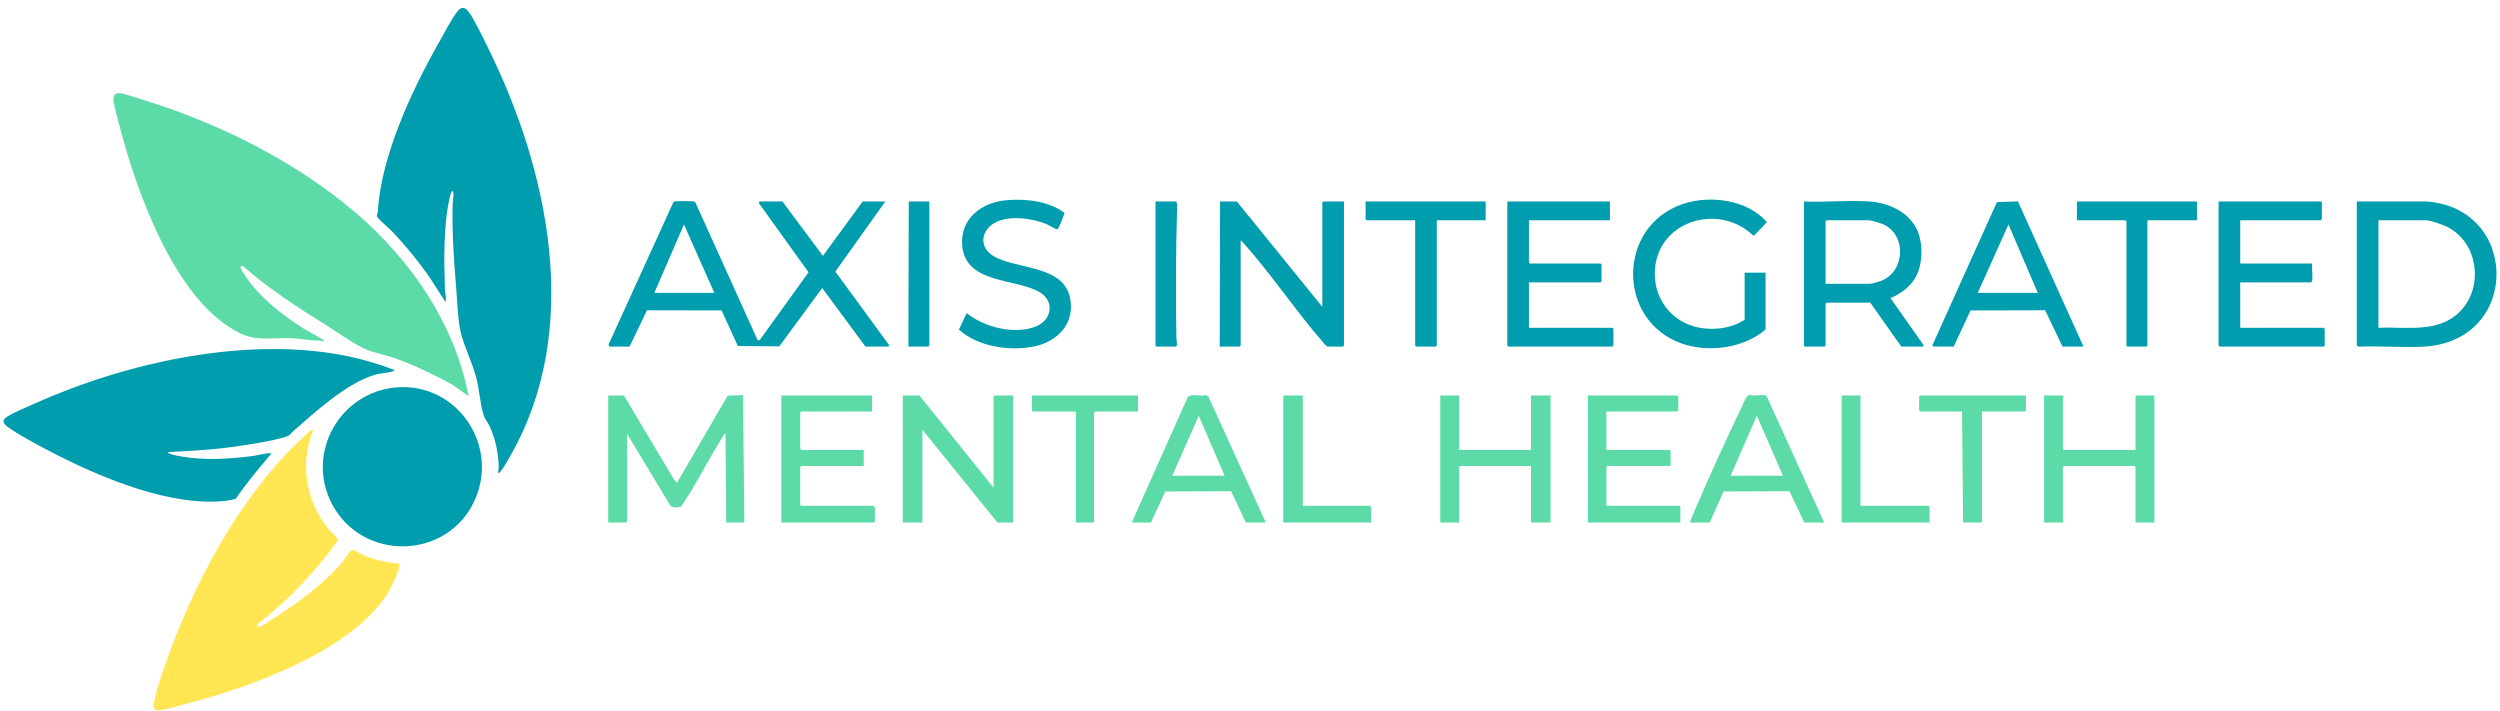 <svg width="204" height="58" viewBox="0 0 204 58" fill="none" xmlns="http://www.w3.org/2000/svg">
<g clip-path="url(#clip0_4643_1387)">
<path d="M29.715 45.325C29.519 45.242 28.836 44.823 28.709 44.864C28.63 44.891 27.84 45.987 27.676 46.17C26.243 47.77 24.021 49.4 22.196 50.544C22.006 50.663 21.303 51.132 21.156 51.16C20.949 51.199 20.931 51.011 21.064 50.893C23.548 48.95 25.756 46.652 27.581 44.076C27.62 43.918 27.044 43.453 26.907 43.291C24.962 40.991 24.407 37.802 25.596 35.006C25.558 34.965 25.136 35.327 25.082 35.375C20.151 39.752 16.441 46.419 14.105 52.535C13.584 53.899 13.008 55.437 12.671 56.854C12.556 57.336 12.279 58.043 13.079 57.946C13.745 57.864 14.691 57.562 15.368 57.386C20.542 56.039 28.934 53.025 31.758 48.202C31.932 47.903 32.735 46.23 32.596 46.006C31.58 45.888 30.662 45.727 29.716 45.325L29.715 45.325Z" fill="#FFE652"/>
<path d="M29.104 17.43C24.302 13.299 18.081 10.146 12.039 8.265C11.447 8.081 10.345 7.681 9.785 7.61C9.351 7.556 9.203 7.863 9.263 8.251C9.364 8.905 9.609 9.701 9.778 10.356C11.151 15.678 14.336 24.655 19.596 27.194C20.993 27.869 22.296 27.537 23.804 27.599C24.355 27.622 24.906 27.717 25.454 27.772C25.79 27.805 26.113 27.741 26.45 27.886C26.476 27.765 26.388 27.757 26.318 27.706C25.888 27.396 25.272 27.124 24.803 26.828C23.015 25.701 21.158 24.258 19.99 22.471C19.9 22.332 19.556 21.857 19.642 21.734L19.805 21.687C21.879 23.537 24.271 25.071 26.626 26.544C27.523 27.105 28.936 28.114 29.849 28.504C30.537 28.798 31.529 28.98 32.289 29.253C33.881 29.825 35.404 30.575 36.891 31.373L38.24 32.33C37.117 26.452 33.575 21.277 29.104 17.43Z" fill="#5CDAA7"/>
<path d="M59.381 32.281L55.242 39.392L55.02 39.159L50.914 32.272H49.632V42.639H51.085L51.17 42.553V35.405L54.677 41.211C54.761 41.453 55.454 41.437 55.584 41.328C55.627 41.292 55.755 41.06 55.807 40.982C56.886 39.374 57.801 37.521 58.836 35.866C58.942 35.696 59.058 35.483 59.201 35.348L59.258 42.639H60.739L60.628 32.24L59.381 32.281Z" fill="#5CDAA7"/>
<path d="M81.073 32.358V39.791L75.094 32.356C74.989 32.213 74.88 32.276 74.779 32.272C74.41 32.258 74.037 32.282 73.669 32.272V42.639H75.264V35.063L81.387 42.639H82.668V32.272H81.159L81.073 32.358Z" fill="#5CDAA7"/>
<path d="M124.931 36.715H119.065V32.272H117.527V42.639H119.065V38.11L119.15 38.025H124.931V42.639H126.526V32.272H124.931V36.715Z" fill="#5CDAA7"/>
<path d="M174.257 32.272V36.715H168.419L168.333 36.629V32.414C168.333 32.4 168.38 32.381 168.378 32.358L168.305 32.272H166.796V42.639H168.305C168.434 42.559 168.333 42.516 168.333 42.496V38.11L168.419 38.025H174.172L174.257 38.11V42.639H175.795V32.272H174.257Z" fill="#5CDAA7"/>
<path d="M71.248 41.272H65.381L65.296 41.186V38.11L65.381 38.025H70.479V36.715H65.353C65.371 36.659 65.296 36.591 65.296 36.572V33.668L65.381 33.582H71.163V32.272H63.758V42.639H71.305L71.391 42.553V41.414C71.391 41.404 71.258 41.272 71.248 41.272Z" fill="#5CDAA7"/>
<path d="M131.083 41.272V38.11L131.168 38.025H136.237L136.323 37.94V36.8L136.237 36.715H131.083V33.582H136.864L136.949 33.497V32.358L136.864 32.272H129.573V42.639H137.12V41.357L137.035 41.272H131.083Z" fill="#5CDAA7"/>
<path d="M144.02 32.244C143.897 32.217 143.273 32.274 143.07 32.275C142.953 32.276 142.821 32.222 142.737 32.231C142.509 32.256 142.284 32.87 142.179 33.088C140.779 36.008 139.342 39.165 138.078 42.144C138.013 42.298 137.925 42.47 137.917 42.638H139.512L140.651 40.103L146.024 40.084L147.229 42.638H148.853L144.174 32.365C144.138 32.309 144.086 32.259 144.02 32.244ZM141.221 38.822L143.357 33.923L145.493 38.822H141.221Z" fill="#5CDAA7"/>
<path d="M98.41 32.231C97.957 32.414 97.146 32.024 96.896 32.459L92.351 42.639H93.918L95.085 40.104L100.459 40.084L101.664 42.639H103.287L98.609 32.365L98.41 32.231ZM95.655 38.822L97.819 33.924L99.927 38.822H95.655Z" fill="#5CDAA7"/>
<path d="M156.6 32.358V33.497L156.685 33.582H160.103L160.188 42.639L161.726 42.639V33.582H165.229L165.315 33.497V32.272H156.685L156.6 32.358Z" fill="#5CDAA7"/>
<path d="M92.864 32.272H84.206V33.497L84.291 33.582H87.794V42.639H89.275V33.668L89.361 33.582H92.864V32.272Z" fill="#5CDAA7"/>
<path d="M106.306 41.272V32.272H105.024C104.916 32.272 104.816 32.215 104.711 32.358V42.553L104.796 42.639H111.888V41.357L111.802 41.272H106.306Z" fill="#5CDAA7"/>
<path d="M151.816 41.272V32.272H150.278V42.639H157.454V41.357L157.369 41.272H151.816Z" fill="#5CDAA7"/>
<path d="M31.991 30.321C32.076 30.297 32.148 30.265 32.203 30.193C31.007 29.747 29.768 29.363 28.517 29.096C20.331 27.352 10.404 29.535 2.861 32.916C2.206 33.209 1.117 33.646 0.553 34.026C-0.024 34.416 0.467 34.73 0.825 34.973C1.926 35.717 3.386 36.475 4.578 37.087C8.465 39.077 13.977 41.344 18.391 40.872C18.666 40.842 18.965 40.771 19.235 40.706C20.108 39.411 21.126 38.227 22.122 37.029C22.055 36.922 22.034 36.974 21.964 36.979C21.515 37.006 21.005 37.162 20.549 37.22C18.592 37.468 16.54 37.586 14.591 37.212C14.517 37.198 13.574 37.029 13.75 36.886C15.469 36.797 17.19 36.712 18.896 36.478C20.163 36.304 22.21 36.008 23.388 35.616C23.708 35.509 23.67 35.412 23.851 35.253C25.655 33.667 28.249 31.287 30.553 30.592C31.024 30.45 31.559 30.441 31.991 30.321Z" fill="#009DAE"/>
<path d="M32.421 31.605C27.803 31.932 24.93 36.881 27.049 41.045C29.54 45.938 36.711 45.712 38.821 40.626C40.664 36.184 37.23 31.265 32.421 31.605Z" fill="#009DAE"/>
<path d="M38.243 0.972C37.975 0.609 37.688 0.498 37.362 0.891C36.869 1.489 36.191 2.805 35.783 3.527C33.582 7.419 31.091 12.761 30.832 17.257C30.815 17.542 30.633 17.554 30.892 17.836C31.274 18.254 31.741 18.609 32.127 19.02C33.06 20.014 34.021 21.177 34.814 22.287C35.361 23.053 35.826 23.868 36.361 24.64C36.442 24.293 36.315 23.941 36.304 23.589C36.231 21.221 36.169 18.28 36.73 15.98C36.746 15.914 36.902 15.375 36.981 15.677C37.048 15.932 36.935 16.446 36.93 16.747C36.893 19.017 37.02 21.114 37.215 23.358C37.319 24.541 37.34 26.194 37.645 27.315C37.947 28.424 38.537 29.596 38.852 30.778C39.104 31.726 39.197 33.084 39.477 33.913C39.567 34.181 39.829 34.506 39.96 34.796C40.417 35.803 40.655 36.893 40.693 37.993C40.701 38.209 40.673 38.386 40.634 38.594C40.755 38.61 40.819 38.497 40.885 38.418C41.142 38.112 41.461 37.516 41.669 37.151C47.58 26.795 44.755 13.768 39.706 3.667C39.321 2.896 38.732 1.635 38.243 0.972Z" fill="#009DAE"/>
<path d="M72.246 16.438H70.395L67.148 20.879L63.845 16.438H61.965L61.907 16.551L65.978 22.219L61.984 27.761L61.828 27.767L56.748 16.529C56.719 16.466 56.675 16.449 56.611 16.438C56.396 16.398 55.359 16.403 55.127 16.435C55.065 16.444 55.003 16.44 54.953 16.489L49.658 28.112L49.719 28.285H51.371L52.792 25.319L58.882 25.331L60.208 28.233L63.594 28.261L67.092 23.502L70.623 28.285H72.503L72.561 28.172L68.164 22.162L72.246 16.438ZM53.393 23.899L55.813 18.317L58.291 23.899H53.393Z" fill="#009DAE"/>
<path d="M107.902 16.523V25.038L100.924 16.438H99.558L99.529 28.285H101.152L101.238 28.199V19.627C101.327 19.665 101.4 19.756 101.464 19.828C103.69 22.317 105.652 25.257 107.846 27.799C107.995 27.973 108.132 28.169 108.329 28.285H109.582L109.668 28.199V16.438H107.987L107.902 16.523Z" fill="#009DAE"/>
<path d="M197.981 16.438H192.314V28.199L192.511 28.288C194.253 28.206 196.078 28.387 197.81 28.284C205.713 27.814 205.6 16.962 197.981 16.438ZM200.02 25.994C198.278 27.088 196.039 26.654 194.08 26.747V17.975H197.981C198.316 17.975 199.383 18.354 199.712 18.523C202.554 19.983 202.724 24.297 200.02 25.994Z" fill="#009DAE"/>
<path d="M156.394 22.468C156.889 21.456 156.92 19.948 156.498 18.905C155.848 17.303 154.114 16.539 152.474 16.435C150.76 16.326 148.929 16.522 147.203 16.438V28.199L147.289 28.285H148.883L148.969 28.199V24.782L149.054 24.696H152.614L155.149 28.285H156.914L156.972 28.172L154.266 24.33C155.167 23.919 155.948 23.381 156.394 22.468ZM152.586 23.159H148.969V18.061L149.054 17.975H152.529C152.696 17.975 153.531 18.235 153.718 18.324C155.595 19.22 155.459 22.166 153.49 22.923C153.319 22.989 152.738 23.159 152.586 23.159Z" fill="#009DAE"/>
<path d="M124.762 26.747V23.045H130.6L130.685 22.959V21.592L130.6 21.507H124.847L124.762 21.421V17.975H131.369V16.438H122.996V28.199L123.081 28.285H131.568L131.653 28.199V26.832L131.568 26.747H124.762Z" fill="#009DAE"/>
<path d="M182.802 26.747V23.045H188.583C188.64 23.009 188.657 22.966 188.669 22.902C188.738 22.522 188.633 21.918 188.669 21.507H182.802V17.975H189.409C189.391 17.92 189.466 17.852 189.466 17.833V16.523L189.381 16.438H181.036V28.199L181.122 28.285H189.609L189.694 28.199V26.832L189.609 26.747H182.802Z" fill="#009DAE"/>
<path d="M143.046 19.203H143.159L144.18 18.126C142.583 16.285 139.523 15.897 137.305 16.649C131.97 18.458 131.899 26.111 137.191 28.017C139.388 28.808 142.28 28.424 144.071 26.889V22.247H142.362V26.092C141.225 26.854 139.575 27.004 138.275 26.648C136.231 26.088 134.934 24.224 135.036 22.114C135.234 17.997 140.243 16.534 143.046 19.203Z" fill="#009DAE"/>
<path d="M162.951 16.494L157.691 28.153L157.768 28.285H159.42L160.796 25.332L166.884 25.319L168.305 28.285H170.014L164.662 16.433L162.951 16.494ZM161.386 23.899L163.891 18.317L166.284 23.899H161.386Z" fill="#009DAE"/>
<path d="M81.01 20.859C79.907 20.161 80.036 18.866 81.114 18.215C82.244 17.533 84.225 17.793 85.403 18.29C85.567 18.359 86.176 18.735 86.275 18.711C86.433 18.672 86.77 17.591 86.876 17.385C85.605 16.395 83.659 16.194 82.088 16.341C80.092 16.526 78.355 17.828 78.513 19.997C78.747 23.232 82.98 22.677 84.886 23.876C86.064 24.616 85.814 26.081 84.605 26.604C82.863 27.358 80.32 26.718 78.883 25.551L78.246 26.891C79.759 28.292 82.416 28.681 84.389 28.268C86.288 27.871 87.699 26.434 87.333 24.39C86.825 21.556 82.847 22.022 81.01 20.859Z" fill="#009DAE"/>
<path d="M111.433 17.89L111.519 17.975H115.477V28.199L115.563 28.285H117.158L117.243 28.199V17.975H121.23V16.438H111.433V17.89Z" fill="#009DAE"/>
<path d="M169.474 17.975H173.432L173.518 18.061V28.199L173.603 28.285H175.141L175.227 28.199V17.975H179.271V16.438H169.474V17.975Z" fill="#009DAE"/>
<path d="M74.126 28.285H75.749L75.834 28.199V16.438H74.154L74.126 28.285Z" fill="#009DAE"/>
<path d="M94.289 16.438V28.199L94.374 28.285H95.912C96.137 28.285 95.997 27.766 95.995 27.633C95.93 24.062 95.951 20.425 96.052 16.864C96.055 16.758 96.048 16.504 95.969 16.438L94.289 16.438Z" fill="#009DAE"/>
</g>
<defs>
<clipPath id="clip0_4643_1387">
<rect width="203.429" height="57.311" fill="white" transform="translate(0.286 0.644)"/>
</clipPath>
</defs>
</svg>
